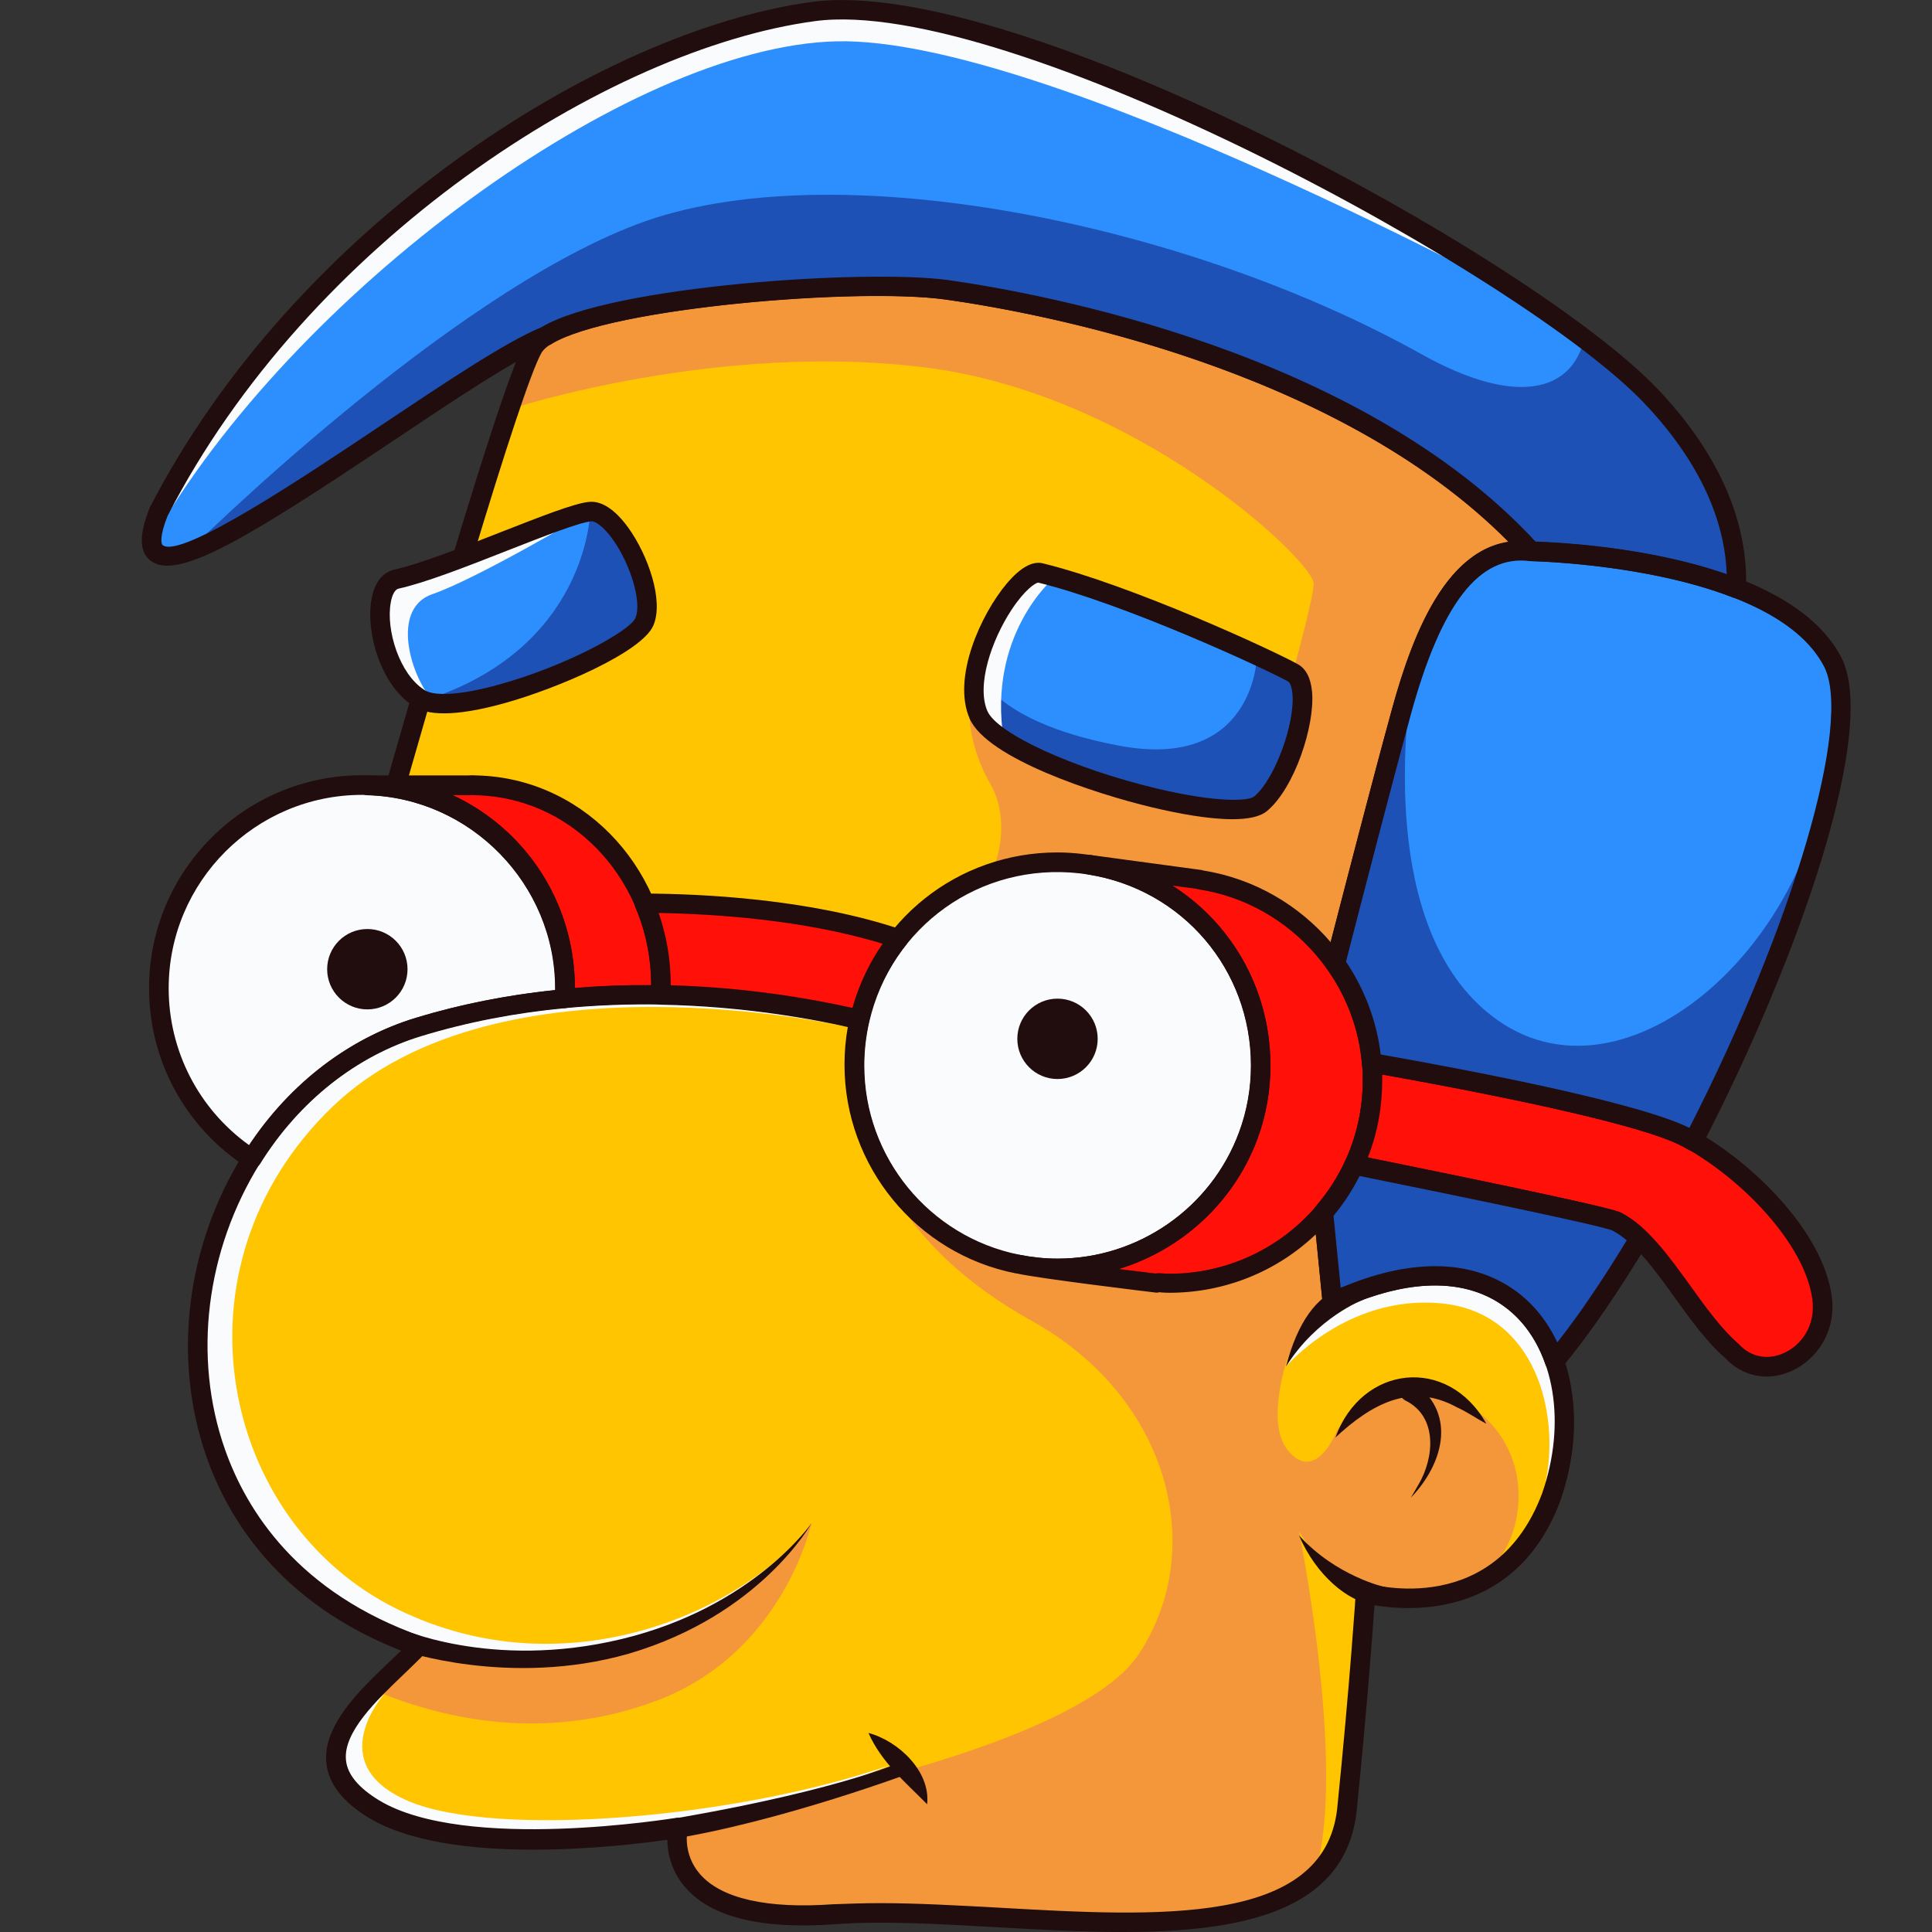 <svg version="1.1" id="Слой_1" xmlns="http://www.w3.org/2000/svg" xmlns:xlink="http://www.w3.org/1999/xlink" x="0px" y="0px"
	 viewBox="0 0 1024 1024" style="enable-background:new 0 0 1024 1024;" xml:space="preserve"><rect x="0" y="0" width="1024" height="1024" fill="#333333" stroke="none"/><style type="text/css">
	.st0{fill:#FFC501;}
	.st1{fill:#F4973B;}
	.st2{fill:#210D0D;}
	.st3{fill:#FAFBFC;}
	.st4{fill:#FF1009;}
	.st5{fill:#2D8FFE;}
	.st6{fill:#1D51B6;}
</style><g><path class="st0" d="M811.6,292.3c-21.2-2.7-37.7,10.2-51.3,36.9c-6.5,12.9-12.3,29-17.5,48c-8.1,29.5-22.7,85.3-35.1,133.5
		c-12.3,47.7-22.6,88-22.6,88s-7.8-1.2-21.5-3.4c-11.4-1.9-27-4.5-45.5-7.8c-1-0.2-2-0.4-2.9-0.5c-43.4-7.7-102.3-19-161.9-33
		c-34.4-8.1-69-17-101.2-26.6C273,503.6,209,475.6,201.5,445.9c0,0,44.6-159,68.9-230.3c5.3-15.5,9.6-26.9,12.3-31.6
		c1.3-2.1,3.6-4,6.7-5.9c34.3-21.1,168.6-30.6,212.8-24.4C588.1,165.9,730.7,203.3,811.6,292.3z"/><path class="st1" d="M270.8,216.7l-0.4-1.1c5.3-15.5,9.6-26.9,12.3-31.6c1.3-2.1,3.6-4,6.7-5.9c34.3-21.1,168.6-30.6,212.8-24.4
		c86,12.2,228.6,49.5,309.4,138.6c-21.2-2.7-37.7,10.2-51.3,36.9c-6.5,12.9-12.3,29-17.5,48c-8.1,29.5-22.7,85.3-35.1,133.5
		c-12.3,47.7-22.6,88-22.6,88s-7.8-1.2-21.5-3.4c-11.4-1.9-27-4.5-45.5-7.8c15.2-50.4,80.1-267,78.1-278.7
		c-2.2-13.2-94.1-99.7-204.9-113.9C380.6,180.7,270.8,216.7,270.8,216.7z"/><path class="st1" d="M516.2,357.7c0,0-9.7,26,9,58.4c18.6,32.5-7.9,110.7-116.2,72c43.2,97.3,248.7,29.6,248.7,29.6l15.7-117.8
		L516.2,357.7z"/><path class="st2" d="M685.2,603.8c-0.3,0-0.5,0-0.8-0.1c-19-2.9-466.6-71.3-488-156.5c-0.2-0.9-0.2-1.8,0-2.7
		c2.7-9.6,66.5-236.5,81.8-263.1c18.3-28.5,177.9-39.5,224.6-32.9c49.8,7,219.6,37.9,312.5,140.2c1.5,1.6,1.8,3.9,0.8,5.9
		c-1,1.9-3.1,3-5.2,2.7c-26.8-3.4-46.9,22.3-63.1,81.2c-16,57.9-57.2,219.7-57.6,221.4C689.6,602.2,687.6,603.8,685.2,603.8z
		 M206.8,446c20.1,64.1,344.3,126.9,474.5,146.9c6.8-26.8,42-164.5,56.5-217c10.1-36.6,27.2-83.4,61.8-88.6
		C707.6,194.3,549,165.5,501.5,158.8c-52.2-7.4-200.8,6.8-214.4,28C275.6,206.9,229.8,364.3,206.8,446z"/><path class="st3" d="M299.5,523.7c0,1.9-0.1,3.7-0.2,5.5c-25,2.4-51,7-77.3,15c-37.9,11.5-68.2,37.3-88.5,69.9
		c-29.7-19.1-49.3-52.5-49.3-90.5c0-59.4,48.2-107.6,107.7-107.6c1,0,1.9,0,2.9,0.1C252.8,417.7,299.5,465.3,299.5,523.7z"/><path class="st3" d="M668.2,564.6c0,13.1-2.3,25.7-6.6,37.2c-15.2,41.1-54.7,70.4-101.1,70.4c-7.2,0-14.2-0.7-21-2.1
		c-0.1,0-0.1,0-0.1,0c-45.6-9.1-80.8-46.9-85.9-93.9c-0.5-3.8-0.7-7.7-0.7-11.7c0-8.3,0.9-16.4,2.7-24.2
		c3.7-15.9,10.9-30.5,20.7-42.9c19.8-24.8,50.1-40.7,84.2-40.7c4.2,0,8.3,0.3,12.4,0.7l4.6,0.6C628.8,466.4,668.2,510.9,668.2,564.6
		z"/><path class="st4" d="M727.5,572.6c0,16-3.5,31.1-9.7,44.7c-4.2,9.2-9.7,17.7-16.2,25.3c-19.7,23.1-49,37.7-81.7,37.7
		c-2.1,0-4.1-0.2-6.2-0.3l-0.4,0.3c0,0-4.2-0.5-10.6-1.3c-18.5-2.3-55.6-7-63.3-8.8c6.8,1.3,13.8,2.1,21,2.1
		c15.9,0,30.9-3.4,44.4-9.6c26.1-11.8,46.7-33.8,56.6-60.8c0.8-2.2,1.6-4.3,2.2-6.6c2.9-9.7,4.4-20,4.4-30.7
		c0-32.8-14.6-62.2-37.8-81.9c-14.7-12.6-32.9-21.3-52.9-24.5l55.6,7.5l2.8,0.4l0.2,0.2c29.6,4.5,55.2,21,71.7,44.4
		c10.8,15.1,17.6,33.2,19.3,52.7C727.3,566.4,727.5,569.5,727.5,572.6z"/><path class="st2" d="M560.5,677.4c-7.3,0-14.5-0.7-21.7-2.1c-0.1,0-0.3,0-0.4-0.1c-52.6-10.4-90.7-56.9-90.7-110.6
		c0-8.6,1-17.1,2.9-25.3c11.8-51.5,57-87.5,109.9-87.5c4.2,0,8.6,0.3,13,0.8l4.7,0.6c55.2,8.7,95.2,55.6,95.2,111.5
		c0,13.5-2.3,26.6-6.9,39C650.1,647.7,607.5,677.4,560.5,677.4z M540.1,665c0.1,0,0.3,0,0.4,0.1c6.6,1.3,13.3,2,20,2
		c42.8,0,81.4-26.9,96.2-67c4.2-11.3,6.3-23.2,6.3-35.4c0-50.8-36.3-93.3-86.3-101.2l-4.4-0.6c-53-6-100,28.3-111.6,78.8
		c-1.7,7.4-2.6,15.2-2.6,23C458,613.2,492.5,655.4,540.1,665z"/><path class="st2" d="M619.8,685.5c-1.5,0-3-0.1-4.4-0.2l-0.8-0.1c-0.6,0.2-1.3,0.3-1.9,0.2c-2.6-0.3-64-7.7-74.4-10.3
		c-2.7-0.7-4.4-3.4-3.8-6.1c0.6-2.7,3.3-4.5,6.1-3.9c6.6,1.3,13.3,2,20,2c42.8,0,81.4-26.9,96.2-67c4.2-11.3,6.3-23.2,6.3-35.4
		c0-50.8-36.3-93.3-86.3-101.2c-2.8-0.4-4.7-3.1-4.3-5.9c0.4-2.8,3-4.8,5.8-4.4l58.4,7.9c0.4,0.1,0.8,0.2,1.2,0.3
		c54.1,8.7,94.8,56.4,94.8,111.2c0,27-9.7,53.1-27.2,73.4C684.1,671.1,652.9,685.5,619.8,685.5z M613.7,674.8c0.1,0,0.1,0,0.2,0
		l2.2,0.1c1.2,0.1,2.5,0.2,3.7,0.2c30,0,58.4-13.1,77.8-35.8c16-18.5,24.7-42.2,24.7-66.7c0-50.1-37.4-93.6-87-101.2
		c-0.4-0.1-0.7-0.1-1.1-0.3l-12.8-1.7c31.6,20.1,51.9,55.4,51.9,95.2c0,13.5-2.3,26.6-6.9,39c-12.4,33.6-40.1,58.9-73.4,69
		c7.2,0.9,14,1.7,19.6,2.4C612.9,674.9,613.3,674.8,613.7,674.8z"/><path class="st4" d="M350.3,522.2c0,1.7-0.1,3.4-0.2,5.1c-6.8-0.1-13.8-0.1-20.9,0.2c-9.7,0.3-19.7,0.8-29.9,1.8
		c0.1-1.8,0.2-3.7,0.2-5.5c0-58.4-46.7-106-104.7-107.5c-0.1-0.1-0.1-0.1-0.1-0.1l53.3,0.1c0.7,0,1.4-0.1,2.2-0.1
		c0.8,0,1.6,0.1,2.3,0.1l1.6,0.1l1,0.1c38.6,2,71.4,27,86.5,62.4C347.2,492,350.3,506.7,350.3,522.2z"/><path class="st0" d="M822.3,793.2c-26.7,71.8-98.5,51.2-98.5,51.2s-3.1,47.4-9.9,115.3c-10.7,90.9-177.2,48.1-271.9,55
		c-94.7,6.9-82.5-45.8-82.5-45.8s-27.9,4.7-61.9,5.9c-1.1,0.1-2.2,0.1-3.3,0.1c-33.7,0.9-72.5-1.8-96-15.9
		c-48.1-29,2.3-63.4,23.7-86.3C95.9,828,81,698.4,133.5,614.2c20.3-32.6,50.6-58.4,88.5-69.9c26.3-8,52.3-12.6,77.3-15
		c10.2-1,20.2-1.6,29.9-1.8c7.1-0.3,14.1-0.3,20.9-0.2c0.7,0,1.3,0.1,2,0.1c42.5,0.9,78.9,7.3,103.4,13.1c-1,4.4-1.8,8.9-2.2,13.5
		c-0.4,3.5-0.5,7-0.5,10.7c0,4,0.2,7.9,0.7,11.7c1.4,13.5,5.4,26.2,11.4,37.8c0,0.1,0,0.1,0,0.1c14.8,28.5,42,49.5,74.5,56
		c0.1,0,0.1,0,0.1,0c7.7,1.9,44.7,6.6,63.3,8.8c6.4,0.8,10.6,1.3,10.6,1.3l0.4-0.3c2.1,0.1,4.1,0.3,6.2,0.3
		c32.7,0,62.1-14.6,81.7-37.7c1.1,11.1,2.6,26.4,4.7,47.5c64.3-30.2,104.3-7.4,117.8,31.4C831.4,742.7,830.9,768.5,822.3,793.2z"/><path class="st1" d="M703.2,985.3c6.2-11.3,9.7-26.2,11.8-38.9c-0.3,3.6-0.7,7.3-1.1,11.1C712.5,968.6,708.9,977.8,703.2,985.3z"/><path class="st1" d="M719.7,895.7L722,867C721.4,875,720.6,884.6,719.7,895.7z"/><path class="st1" d="M784.6,836.2L784.6,836.2c-29.2,15-60.8,5.9-60.8,5.9s-0.1,0.8-0.2,2.2c-2.1-1.3-26.8-17-35.1-32.8
		c0,0,25.2,124.3,8.9,180.2c-46.2,44-176.1,14.8-255.4,20.6c-94.7,6.9-82.5-45.8-82.5-45.8s-27.9,4.7-61.9,5.9
		c63.2-3.1,269.4-41.1,305.7-95.3c37-55.2,17-136.2-56.3-176.9c-68.6-38.2-80.8-83-82.1-88.4c14.8,28.5,42,49.5,74.5,56
		c0.1,0,0.1,0,0.1,0c7.7,1.9,44.7,6.6,63.3,8.8c6.4,0.8,10.6,1.3,10.6,1.3l0.4-0.3c2.1,0.1,4.1,0.3,6.2,0.3
		c32.7,0,62.1-14.6,81.7-37.7c1.1,11.1,2.6,26.4,4.7,47.5c4.8-2.2,9.4-4.2,13.9-5.8c-20.1,8.4-32.5,23.5-38.5,40
		c0,0-10.4,31.3,0,45.7c10.4,14.3,20.7,4.6,26.2-8.1c5.5-12.7,43-41.9,80-7.3C814.9,778.5,806.6,821.3,784.6,836.2z"/><path class="st1" d="M430.1,807.2c0,0-14.6,69.2-82.6,94.4c-54.2,20.1-104.8,11.8-144-3.6c18.5-25.4,18.5-25.4,18.5-25.4
		S352.8,915.2,430.1,807.2z"/><path class="st3" d="M449.5,544.3c0,0-185.5-42.4-273.4,42.4s-59.4,219.6,33.9,265.9c93.3,46.2,189.7-2.8,220.1-45.3
		c-29,38.7-112.4,99.9-235.4,53.1c-66.3-23.7-109.2-124-77.5-213.1S266.1,501.5,449.5,544.3z"/><path class="st3" d="M203.6,898c0,0-33.4,37.1,13.1,56.7c46.5,19.6,174.1,9.1,255.2-19.2c-88.4,36-140.4,39.6-204.6,37.4
		C203,970.6,143.1,944,203.6,898z"/><path class="st3" d="M681.6,724.3c0,0,32.3-38.2,82.2-33.5s63.4,58.2,55.2,95.7c12.3-36,10-84.5-23.1-101
		C762.9,668.9,708.2,678.3,681.6,724.3z"/><path class="st2" d="M595,1024c-21.7,0-44.4-1.3-66.3-2.5c-31.6-1.8-61.4-3.5-86.4-1.6c-38.9,2.8-65.6-3.8-79.2-19.7
		c-7.7-8.9-9.3-18.7-9.4-25.1c-25.2,3.6-115.2,14.3-158.2-11.6c-13.7-8.3-21.3-18-22.5-28.8c-2.2-20,17.7-39,33.7-54.2
		c2-1.9,4-3.8,5.9-5.6c-64.2-25.2-91.5-69.5-103.2-102.9c-18.1-51.8-10.8-111.7,19.6-160.4c21.9-35.3,54.4-60.9,91.4-72.1
		c24.7-7.5,51.1-12.6,78.3-15.2c16.5-1.6,33.8-2.3,51.4-2c44.8,0.8,82.6,7.7,106.5,13.3c2.8,0.7,4.5,3.4,3.9,6.2
		c-1.7,7.4-2.6,15.1-2.6,23c0,48.7,34.5,90.9,82.1,100.4c0.2,0,0.4,0.1,0.6,0.1c7.7,1.9,49.6,7.2,71.8,9.9c0.5-0.1,0.9-0.2,1.4-0.2
		l2.2,0.1c1.2,0.1,2.5,0.2,3.7,0.2c30,0,58.4-13.1,77.8-35.8c1.3-1.6,3.5-2.2,5.5-1.6c2,0.6,3.4,2.4,3.6,4.4l4,40.4
		c40.2-17,74.8-15,98,5.9c25.3,22.8,32.8,65.6,18.5,106.5c0,0,0,0.1,0,0.1c-23.3,62.7-79.8,58.8-98.6,55.6c-1,14.8-4.1,56-9.5,109.6
		C712.8,1013.4,657.8,1024,595,1024z M466.5,1008.7c19.5,0,40.7,1.2,62.8,2.4c84.6,4.8,172.1,9.7,179.4-52.1
		c6.8-67,9.9-114.6,9.9-115.1c0.1-1.6,0.9-3,2.2-3.9c1.3-0.9,2.9-1.2,4.4-0.7c2.7,0.8,67.5,18.3,92.2-47.9
		c12.9-37,6.6-75.3-15.7-95.4c-21.2-19.1-54.3-19.6-93.3-1.3c-1.5,0.7-3.3,0.6-4.8-0.2c-1.5-0.8-2.4-2.3-2.6-4l-3.6-36.3
		c-20.8,19.9-48.5,31-77.7,31c-1.5,0-3-0.1-4.4-0.2l-0.8-0.1c-0.6,0.2-1.3,0.3-1.9,0.2c-2.6-0.3-62.5-7.5-74-10.2
		c-0.1,0-0.2,0-0.3,0c-52.6-10.4-90.7-56.9-90.7-110.6c0-6.8,0.6-13.6,1.8-20.2c-23.5-5.3-58.5-11.1-99.4-11.9
		c-17.2-0.3-34.1,0.4-50.3,1.9c-26.6,2.5-52.3,7.5-76.3,14.8c-34.6,10.5-65,34.6-85.6,67.7c-28.7,46.1-35.7,102.7-18.6,151.5
		c11.4,32.5,38.7,76.1,104.4,99.3c1.6,0.6,2.9,2,3.3,3.6c0.4,1.7-0.1,3.5-1.2,4.8c-3.4,3.7-7.5,7.5-11.8,11.7
		c-14.3,13.7-32.2,30.7-30.5,45.6c0.8,7.5,6.7,14.5,17.5,21.1c45.9,27.7,156.5,9.4,157.6,9.3c1.7-0.3,3.4,0.3,4.6,1.6
		c1.2,1.3,1.7,3,1.3,4.7c-0.1,0.5-2.7,12.8,6.6,23.5c11.3,13,35.6,18.5,70.5,16C449.5,1009,457.8,1008.7,466.5,1008.7z M822.3,793.2
		L822.3,793.2L822.3,793.2z"/><circle class="st2" cx="194.7" cy="513.7" r="21.3"/><circle class="st2" cx="560.5" cy="550.6" r="21.3"/><path class="st2" d="M133.5,619.4c-1,0-2-0.3-2.8-0.8C98.3,597.7,79,562.2,79,523.7c0-62.2,50.6-112.8,112.9-112.8
		c1.2,0,2.3,0,3.4,0.1c61.1,1.6,109.4,51.1,109.4,112.7c0,2-0.1,3.9-0.2,5.8c-0.2,2.5-2.1,4.6-4.7,4.8c-26.6,2.5-52.3,7.5-76.3,14.8
		c-34.6,10.5-65,34.6-85.6,67.7c-0.7,1.2-1.9,2-3.3,2.3C134.3,619.3,133.9,619.4,133.5,619.4z M192.2,421.3c-0.1,0-0.2,0-0.3,0
		c-56.5,0-102.5,46-102.5,102.5c0,33.2,15.9,64,42.7,83.2c21.9-32.9,53.1-56.9,88.5-67.6c23.3-7.1,48.1-12,73.8-14.7
		c0-0.3,0-0.6,0-0.8c0-55-44.7-100.9-99.7-102.4C193.6,421.3,192.9,421.3,192.2,421.3z M299.3,529.3L299.3,529.3L299.3,529.3z"/><path class="st2" d="M299.3,534.4c-1.3,0-2.6-0.5-3.6-1.4c-1.1-1-1.7-2.5-1.6-4c0.1-1.7,0.1-3.5,0.1-5.2
		c0-55-44.7-100.9-99.7-102.4c-1.4,0-2.7-0.6-3.6-1.6c-1.4-1.5-1.8-3.7-1-5.6c0.8-1.9,2.7-3.2,4.7-3.2c0,0,0,0,0,0L248,411l2.2-0.1
		l5.2,0.2c56.2,2.8,100.2,51.6,100.2,111c0,1.8-0.1,3.6-0.2,5.4c-0.2,2.7-2.4,4.9-5.2,4.9c0,0-0.1,0-0.1,0
		c-17.2-0.3-34.1,0.4-50.3,1.9C299.7,534.4,299.5,534.4,299.3,534.4z M239.6,421.4c38.6,17.8,65,56.7,65.1,102.2
		c13.1-1.1,26.7-1.6,40.5-1.5c-0.1-53.8-39.7-98-90.4-100.5l-4.7-0.2l-2.2,0.1L239.6,421.4z"/><path class="st4" d="M917.9,716c-17.5-15.1-32-43.4-49-59.6c-3.8-3.7-7.7-6.7-11.8-8.8c-5.9-3.1-97.9-21.8-139.3-30.2
		c6.3-13.6,9.7-28.8,9.7-44.7c0-3.1-0.2-6.2-0.4-9.3c32.6,5.7,140.1,25.1,167.3,39.8c1.1,0.6,2.2,1.2,3.2,1.8
		c31.2,18,63.7,52.8,68,82.5C970,717.6,936.3,735.9,917.9,716z"/><path class="st2" d="M936.4,729.6c-8.2,0-16-3.4-22-9.8c-9.7-8.4-18.4-20.4-26.8-32.1c-10.4-14.5-21.2-29.4-32.9-35.6
		c-2.7-1.2-24.4-6.8-138-29.7c-1.5-0.3-2.9-1.3-3.6-2.7c-0.7-1.4-0.7-3.1-0.1-4.5c6.1-13.3,9.3-27.7,9.3-42.6c0-2.8-0.1-5.7-0.4-8.8
		c-0.1-1.6,0.5-3.2,1.7-4.3c1.2-1.1,2.8-1.6,4.4-1.3c41.8,7.3,142,25.8,168.9,40.3c32.1,17.4,69,54.1,73.9,88.1
		c2.8,19.3-8.2,33.8-20.3,39.6C945.8,728.5,941,729.6,936.4,729.6z M725,613.5c127.7,25.9,132.5,28.4,134.5,29.4
		c13.8,7.2,25.3,23.2,36.5,38.7c8.1,11.3,16.5,22.9,25.3,30.5c0.2,0.1,0.3,0.3,0.4,0.4c6.4,6.9,15.5,8.6,24.3,4.4
		c8.1-3.8,16.7-13.7,14.5-28.8c-4.3-29.5-38.2-64.1-68.6-80.5c-24.7-13.3-121.2-31.3-159.3-38.1c0,1,0,2,0,3
		C732.6,586.8,730.1,600.5,725,613.5z"/><path class="st4" d="M476.3,497.6c-9.8,12.4-17,26.9-20.7,42.9c-24.9-5.8-62-12.4-105.4-13.1c0.1-1.7,0.2-3.4,0.2-5.1
		c0-15.5-3.2-30.2-8.8-43.4C371.3,478.8,428.3,481.4,476.3,497.6z"/><path class="st2" d="M455.6,545.6c-0.4,0-0.8,0-1.2-0.1c-23.4-5.5-60.5-12.2-104.3-13c-1.4,0-2.7-0.6-3.7-1.7c-1-1-1.4-2.4-1.4-3.8
		c0.1-1.6,0.1-3.2,0.1-4.8c0-14.4-2.8-28.4-8.4-41.4c-0.7-1.6-0.5-3.4,0.4-4.9c1-1.4,2.6-2.3,4.3-2.3c0,0,0,0,0,0
		c30.1,0.1,87.9,2.7,136.4,19.1c1.6,0.5,2.8,1.8,3.3,3.4c0.5,1.6,0.1,3.4-0.9,4.7c-9.5,11.9-16.3,26-19.7,40.8
		c-0.3,1.3-1.1,2.5-2.3,3.2C457.5,545.3,456.5,545.6,455.6,545.6z M355.5,522.2c39.5,1.1,73.3,6.9,96.3,12c3.4-12.1,8.8-23.6,16-34
		c-41.8-12.8-89.4-15.8-118.7-16.3C353.4,496.2,355.5,509,355.5,522.2C355.5,522.2,355.5,522.2,355.5,522.2z"/><path class="st5" d="M210.1,307c-15.1,3.3-9.9,49,11.9,62.9c19.2,13.9,112.4-23.9,119.5-40.4c7.1-16.6-14.1-59.6-28.7-58.3
		S237.3,301,210.1,307z"/><path class="st5" d="M551.5,303.7c-12.4-3.1-44.3,48.6-32.9,75.1c11.4,26.5,133.2,60.8,149.5,47.2c16.3-13.6,29.9-62.2,17.1-69.4
		C672.3,349.5,598,315.2,551.5,303.7z"/><path class="st6" d="M868.9,656.4c-14.9,24.9-30.2,47.3-44.9,65.2c-13.4-38.8-53.4-61.6-117.8-31.4c-2.1-21.1-3.6-36.4-4.7-47.5
		c6.5-7.6,12-16.1,16.2-25.3c41.4,8.4,133.4,27.1,139.3,30.2C861.2,649.7,865.1,652.7,868.9,656.4z"/><path class="st5" d="M975.2,388c-4.9,52.3-37.5,139.5-77.6,217c-1-0.6-2.1-1.2-3.2-1.8c-27.2-14.7-134.7-34.1-167.3-39.8
		c-1.7-19.5-8.5-37.5-19.3-52.7c12.4-48.2,26.9-104,35.1-133.5c1.8-6.6,3.7-12.7,5.6-18.6c0,0,0,0,0-0.1
		c3.7-11.1,7.7-20.9,11.9-29.4c13.6-26.7,30.1-39.7,51.3-36.9c0,0,60.7,0.9,108.6,19.6c22.3,8.6,41.8,21.1,51.2,39.1
		C975.6,359.1,976.7,371.9,975.2,388z"/><path class="st2" d="M824,726.7c-0.3,0-0.6,0-0.9-0.1c-1.8-0.3-3.4-1.6-4-3.4c-6.1-17.7-17.5-30.5-32.9-37
		c-20.5-8.7-47.4-5.7-77.8,8.6c-1.5,0.7-3.3,0.6-4.8-0.2c-1.5-0.8-2.4-2.3-2.6-4l-4.7-47.5c-0.1-1.4,0.3-2.8,1.2-3.9
		c6.3-7.3,11.5-15.4,15.5-24.1c1-2.2,3.4-3.4,5.7-2.9c133.8,27.1,138.7,29.6,140.7,30.7c4.3,2.3,8.6,5.4,13,9.7
		c1.7,1.7,2.1,4.3,0.9,6.4c-15.8,26.2-31,48.4-45.4,65.8C827,726,825.5,726.7,824,726.7z M760.7,671.1c10.7,0,20.6,1.9,29.5,5.7
		c15.6,6.6,27.6,18.5,35.2,34.7c11.8-15,24.1-33.2,36.8-54.1c-2.6-2.2-5.1-3.9-7.6-5.2c-2.7-1.2-23.9-6.6-134-28.9
		c-3.8,7.5-8.4,14.6-13.8,21.1l3.8,38.2C728.6,674.9,745.4,671.1,760.7,671.1z"/><path class="st5" d="M920.2,311.8c-47.9-18.6-108.6-19.6-108.6-19.6c-80.9-89-223.5-126.4-309.4-138.6
		c-44.2-6.2-178.5,3.3-212.8,24.4c-0.3,0.1-0.5,0.2-0.7,0.3c-40.7,17-145.4,99.2-188.9,114c-0.1,0-0.1,0-0.1,0
		c-11.8,4-19.1,3.1-19.3-5.6c-0.1-3.7,1.1-8.8,3.8-15.6c77-149.8,239.9-250.6,347-265.1c86.2-11.6,279.9,84,385.5,156.8l0.1,0.1
		c8.2,5.6,15.8,11.1,22.8,16.4c15,11.3,27.2,21.8,35.7,30.7C915.2,252.3,921.2,289.7,920.2,311.8z"/><path class="st6" d="M920.2,311.8c-47.9-18.6-108.6-19.6-108.6-19.6c-80.9-89-223.5-126.4-309.4-138.6
		c-44.2-6.2-178.5,3.3-212.8,24.4c-0.3,0.1-0.5,0.2-0.7,0.3c-40.7,17-145.4,99.2-188.9,114c2.2-2.2,136.6-135.3,238-173.5
		c102-38.6,289.1-1.6,415.2,68.7c51.2,28.7,80.4,19.7,86.7-8.1c15,11.3,27.2,21.8,35.7,30.7C915.2,252.3,921.2,289.7,920.2,311.8z"
		/><path class="st2" d="M707.8,761.9c13.9-38.5,59.6-43.6,80-7.3c-5.4-2.8-10.2-6.3-15.6-8.7C747.6,732.4,726.7,744.4,707.8,761.9
		L707.8,761.9z"/><path class="st2" d="M750.4,733.5c22.1,16.9,13.9,43.1-2.6,60.3c0,0,4-6.9,4-6.9c8.5-14.4,10.2-36-6.7-44.5
		C738.3,739,744.1,729.2,750.4,733.5L750.4,733.5z"/><path class="st2" d="M722.3,689c0,0-24.2,9.1-40.7,35.3c6.3-24.1,16.4-37,29.1-41.8C723.3,677.7,727.6,683.8,722.3,689z"/><path class="st2" d="M733.7,841.1c0,0-25.6-5.7-45.2-27.3c8.9,20.9,26,35.4,40,36.8C742.6,852.1,742.2,842.8,733.7,841.1z"/><path class="st2" d="M349.2,965.2c0,0,81-12.5,127-30.7c8.9,4.3,8.9,4.3,8.9,4.3s-71.8,27.1-131.3,36.3
		C343.3,970.5,349.2,965.2,349.2,965.2z"/><path class="st2" d="M460.3,918.5c15.8,4.2,33,20.3,31.1,37.8C479.6,944.3,467.3,934.2,460.3,918.5L460.3,918.5z"/><path class="st2" d="M210.1,862.4c0,0,49.5,23.2,119.5,6.3s100.6-61.5,100.6-61.5s-27,48.8-97,69.3c-63.2,18.1-120.4-1.8-120.4-1.8
		L210.1,862.4z"/><path class="st6" d="M975.2,388c-4.9,52.3-37.5,139.5-77.6,217c-1-0.6-2.1-1.2-3.2-1.8c-27.2-14.7-134.7-34.1-167.3-39.8
		c-1.7-19.5-8.5-37.5-19.3-52.7c12.4-48.2,26.9-104,35.1-133.5c1.8-6.6,3.7-12.7,5.6-18.6c-5,34-15,139.4,45.1,182
		c72.1,51.2,179.6-49.7,177-162.5C972.2,381.4,973.7,384.6,975.2,388z"/><path class="st2" d="M897.6,610.1c-0.9,0-1.8-0.2-2.7-0.7c-1-0.6-2-1.1-3-1.7c-26.3-14.2-133.5-33.6-165.8-39.3
		c-2.3-0.4-4.1-2.3-4.3-4.7c-1.5-18.1-7.9-35.4-18.3-50.1c-0.9-1.2-1.2-2.8-0.8-4.3c9.1-35.4,25.8-99.9,35.1-133.6
		c11.2-40.7,31.1-94,74.1-88.7c8.7,0.2,134,3.5,164,61.4c19.7,38-22.2,159-73.8,258.8c-0.7,1.3-1.8,2.2-3.2,2.6
		C898.5,610,898.1,610.1,897.6,610.1z M731.8,558.9c43.1,7.6,135.7,25,163.6,38.9c55.3-108.3,86.6-215.1,71.4-244.5
		c-27.6-53.2-154-55.8-155.3-55.9c-0.2,0-0.4,0-0.6,0c-26.8-3.5-46.9,22.3-63.1,81.2c-9,32.9-25.2,95.3-34.4,131.1
		C723.3,524.4,729.7,541.3,731.8,558.9z"/><path class="st6" d="M312.8,271.2c0,0-1,72.8-88.3,100.2c37.9,0,116.6-23.4,118.4-45.9C343.7,300,320.8,266.7,312.8,271.2z"/><path class="st6" d="M517.2,352.7c0,0,4.5,29,75.8,42.5s73.1-46.2,73.1-46.2s21.8,7.2,24.3,13.6s-8,60.2-25.2,64.7
		C648,431.9,502.7,407,517.2,352.7z"/><path class="st3" d="M816.8,163c0,0-262.4-143.7-373.4-141.1c-111,2.6-288.9,134.5-363,264.8c-0.1-3.7,1.1-8.8,3.8-15.6
		c77-149.8,239.9-250.6,347-265.1c86.2-11.6,279.9,84,385.5,156.8L816.8,163z"/><path class="st3" d="M312.8,271.2c0,0-59.3,35.3-83.6,43.7s-9.2,49.5,2.1,57.9c-19.7-4.9-35.3-37.1-27.1-60.9
		C231.3,300.6,312.8,271.2,312.8,271.2z"/><path class="st3" d="M558,306.9c0,0-34.8,29.8-26,85.1c-12.2-5.9-21.2-19.9-13-47C527.2,318,547.1,293.9,558,306.9z"/><path class="st2" d="M235.4,378.1c-7.2,0-12.7-1.3-16.4-4c-16.9-10.7-25.3-38.5-22.1-56.5c2.1-11.8,8.5-14.9,12.1-15.7l0,0
		c13.4-2.9,36.2-11.9,56.3-19.8c21-8.2,39.1-15.4,47-16.1c6.6-0.6,13.6,4,20.5,13.4c10.8,14.9,19.1,39,13.5,52.1
		c-6,14.1-50.5,33.3-78.9,41.2C254.4,376.3,243.7,378.1,235.4,378.1z M211.2,312L211.2,312c-1.8,0.4-3.4,3.2-4.1,7.4
		c-2.6,14.5,4.6,37.8,17.7,46.2c4.1,3,16.5,3.7,39.8-2.8c35.8-9.9,69.3-28.4,72.2-35.3c3.5-8.1-2.5-28.5-12.3-42
		c-4.8-6.6-9.1-9.4-11.1-9.2c-6.4,0.6-25.6,8.1-44.2,15.4C247.6,300.2,225.4,308.9,211.2,312z"/><path class="st2" d="M653.2,434.2c-12.7,0-28.8-3-42.6-6.3c-29.5-7-87.6-25.9-96.7-47.1c-9.4-21.8,6.2-55.5,19.7-71.5
		c7.2-8.5,13.6-12.1,19.2-10.7l0,0c47.3,11.6,122.1,46.2,135,53.4c4.4,2.4,6.9,7.3,7.6,14.5c1.7,17.8-9.2,51.2-23.9,63.4
		C667.7,433,661.2,434.2,653.2,434.2z M550.3,308.8c-1.5,0.1-7.1,3.7-14.1,14.3c-10.8,16.4-18.7,40.1-12.9,53.7
		c5.2,12.1,45.5,30.5,89.7,41.1c32.4,7.7,48.8,6.7,51.8,4.2c10.7-8.9,21.7-38.5,20.2-54.5c-0.4-4-1.4-5.9-2.3-6.4
		C670.5,354.4,596,320,550.3,308.8z M550.3,308.7C550.3,308.7,550.3,308.7,550.3,308.7C550.3,308.7,550.3,308.7,550.3,308.7z"/><path class="st2" d="M920.2,317c-0.6,0-1.3-0.1-1.9-0.4c-46.4-18.1-106.2-19.2-106.8-19.2c-1.4,0-2.8-0.6-3.7-1.7
		c-90.6-99.7-257.4-130-306.3-136.9c-46-6.5-177.8,4.2-209.3,23.6c-0.2,0.2-0.5,0.3-0.8,0.4c-0.1,0-0.4,0.2-0.5,0.2
		c-18.3,7.6-49.9,28.8-83.5,51.3C131,285.4,93.5,308.3,79.6,297c-7.7-6.2-3.8-18.8-0.3-27.8C155.8,120.5,317.9,16.2,430.5,1
		C537.9-13.5,812.4,136.3,879,206.6c40.3,42.6,47.4,80.9,46.4,105.5c-0.1,1.7-0.9,3.2-2.3,4.1C922.2,316.7,921.2,317,920.2,317z
		 M814,287.2c11,0.3,59.1,2.6,101.2,17.3c-0.7-22.6-9.6-54.8-43.6-90.7C807.7,146.4,534.4-2.6,431.9,11.2
		c-110,14.8-268.5,117-343.1,262.3c-4.3,10.8-3.4,14.8-2.6,15.4c9.5,7.7,75.8-36.7,115.4-63.2c34-22.7,66-44.2,85.2-52.2
		c0.1,0,0.2-0.1,0.4-0.2c36.4-21.8,172.2-30.9,215.8-24.8C552.5,155.6,720.7,186.2,814,287.2z"/></g></svg>